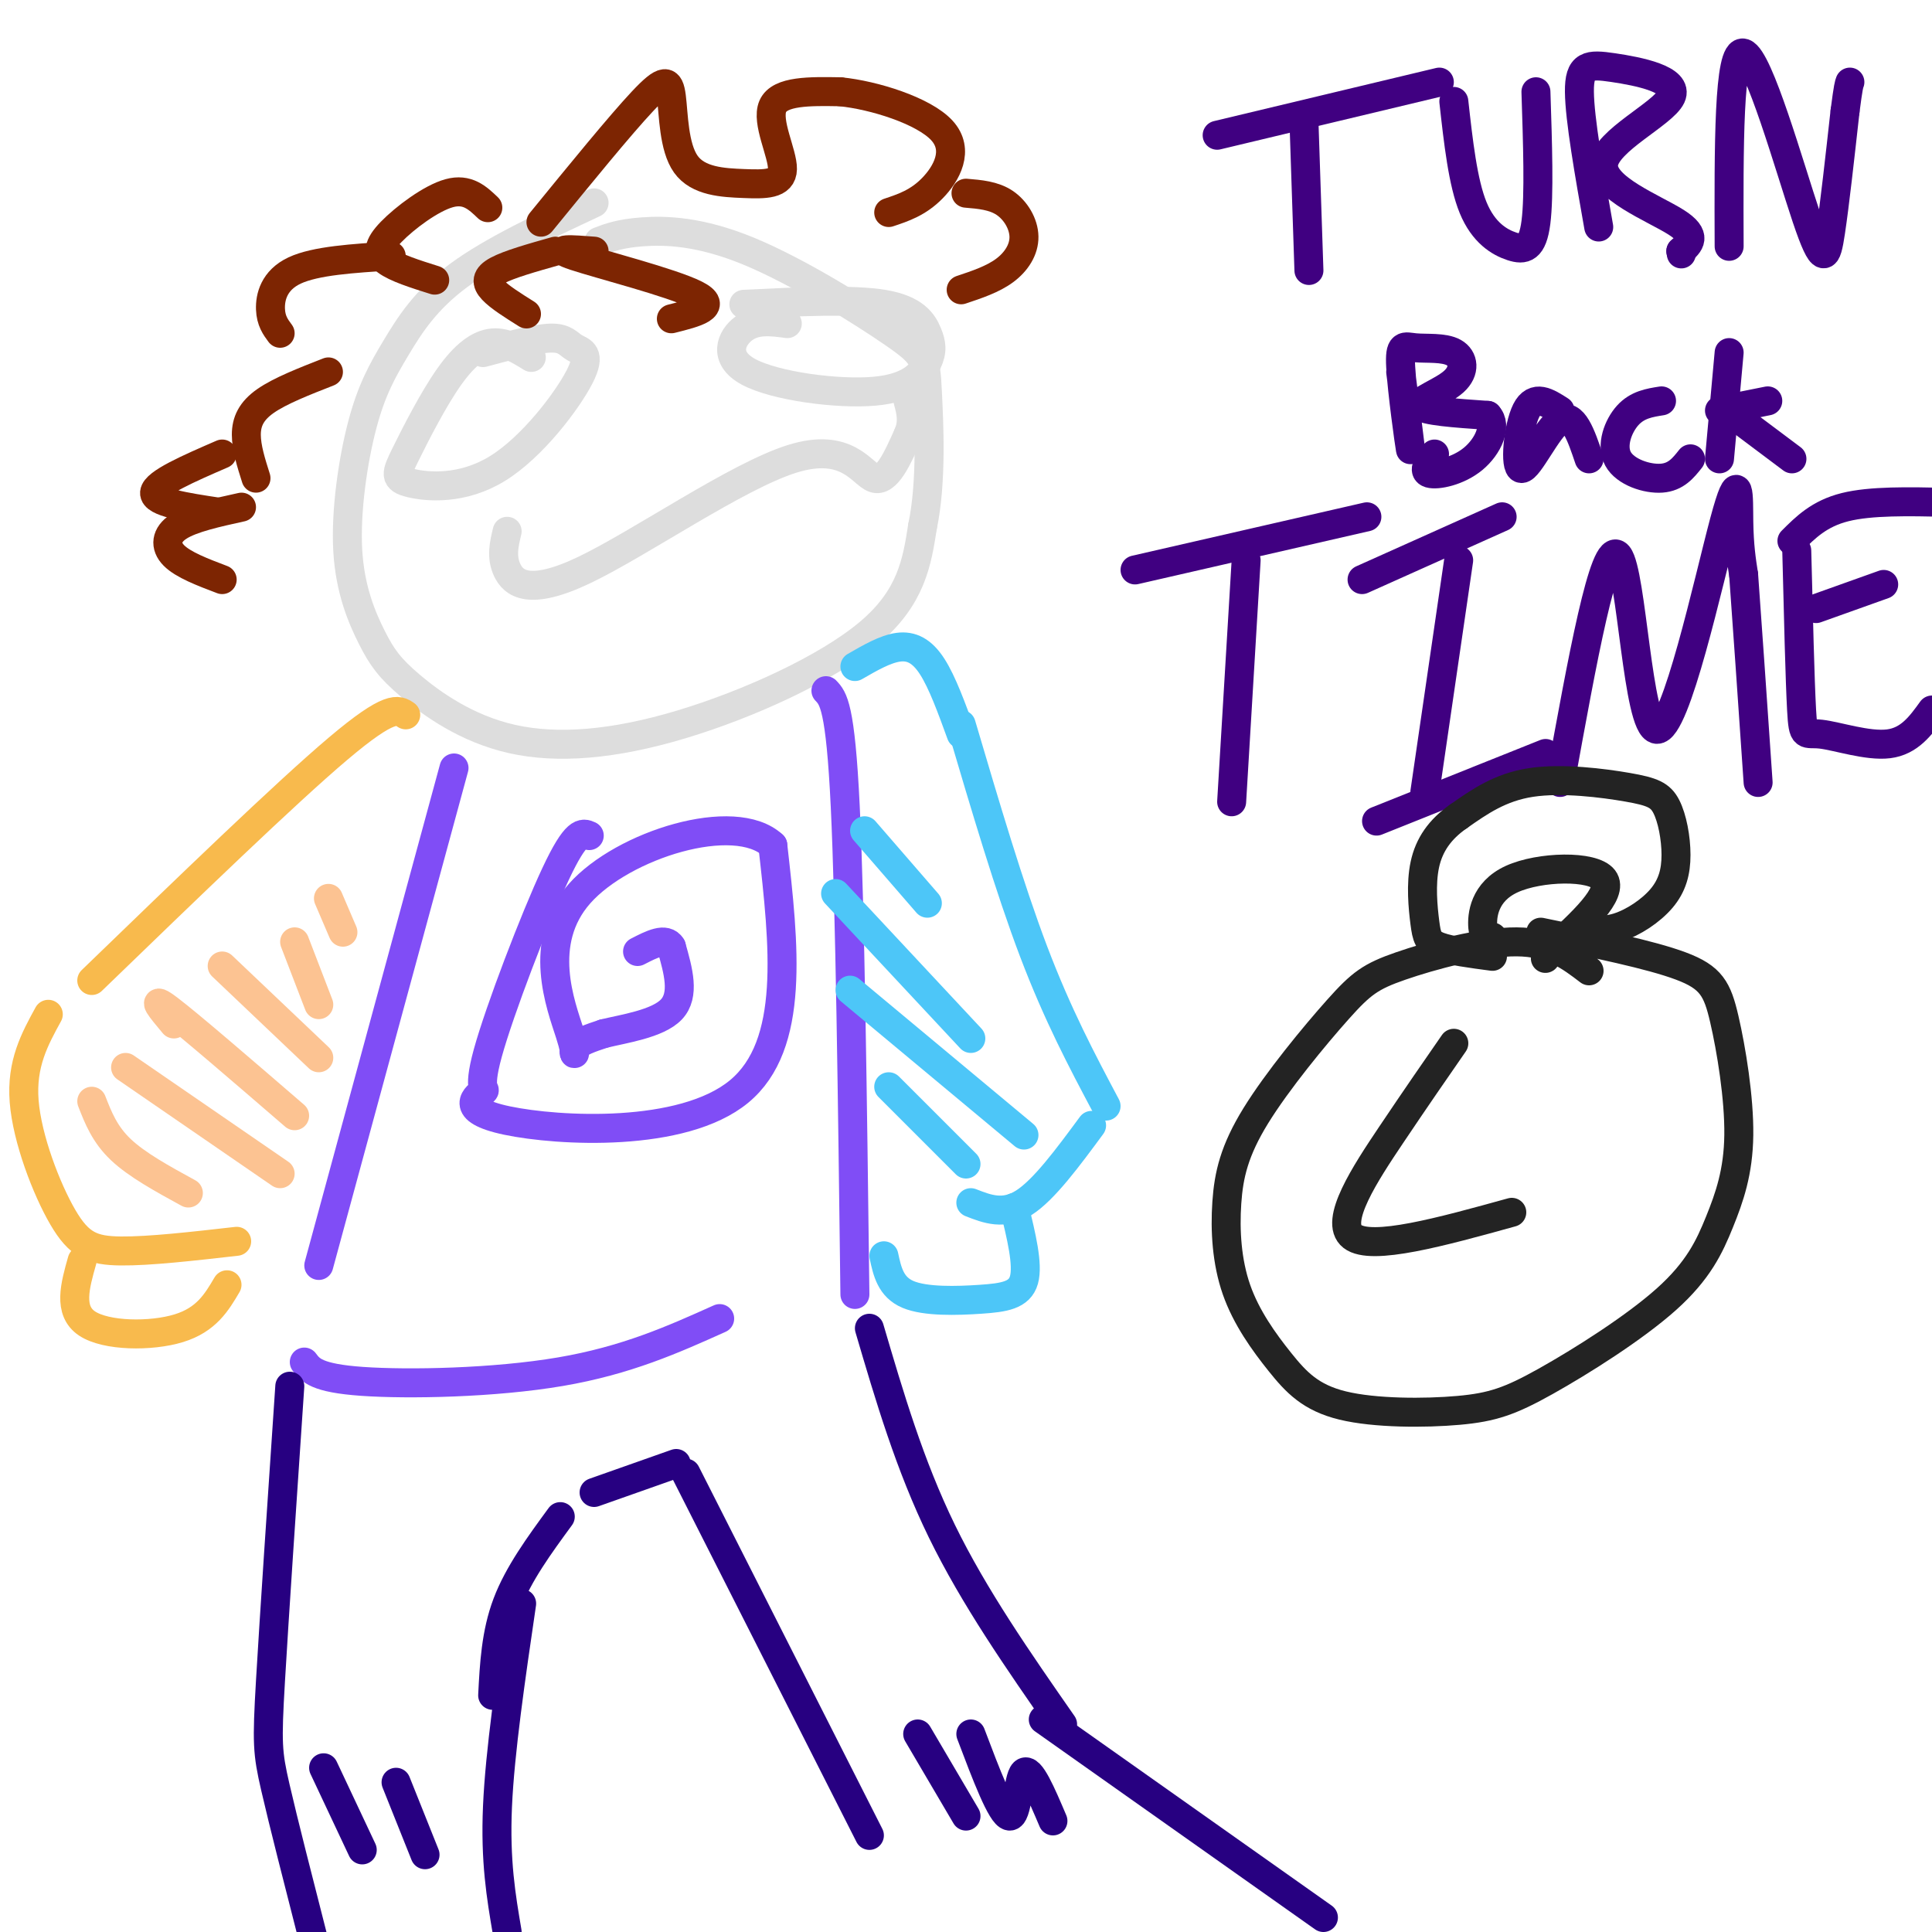 <svg viewBox='0 0 400 400' version='1.1' xmlns='http://www.w3.org/2000/svg' xmlns:xlink='http://www.w3.org/1999/xlink'><g fill='none' stroke='rgb(221,221,221)' stroke-width='6' stroke-linecap='round' stroke-linejoin='round'><path d='M123,42c-10.542,4.950 -21.083,9.900 -28,15c-6.917,5.100 -10.209,10.349 -13,15c-2.791,4.651 -5.080,8.705 -7,16c-1.920,7.295 -3.471,17.831 -3,26c0.471,8.169 2.965,13.970 5,18c2.035,4.030 3.612,6.287 8,10c4.388,3.713 11.589,8.882 21,11c9.411,2.118 21.034,1.186 35,-3c13.966,-4.186 30.276,-11.624 39,-19c8.724,-7.376 9.862,-14.688 11,-22'/><path d='M191,109c1.952,-9.274 1.332,-21.460 1,-28c-0.332,-6.540 -0.378,-7.433 -7,-12c-6.622,-4.567 -19.821,-12.806 -30,-17c-10.179,-4.194 -17.337,-4.341 -22,-4c-4.663,0.341 -6.832,1.171 -9,2'/><path d='M105,110c-0.633,2.638 -1.266,5.276 0,8c1.266,2.724 4.432,5.534 16,0c11.568,-5.534 31.537,-19.413 43,-23c11.463,-3.587 14.418,3.118 17,4c2.582,0.882 4.791,-4.059 7,-9'/><path d='M188,90c1.167,-2.667 0.583,-4.833 0,-7'/><path d='M110,74c-2.614,-1.620 -5.228,-3.240 -8,-3c-2.772,0.240 -5.702,2.342 -9,7c-3.298,4.658 -6.963,11.874 -9,16c-2.037,4.126 -2.445,5.163 1,6c3.445,0.837 10.744,1.476 18,-3c7.256,-4.476 14.471,-14.066 17,-19c2.529,-4.934 0.373,-5.213 -1,-6c-1.373,-0.787 -1.964,-2.082 -5,-2c-3.036,0.082 -8.518,1.541 -14,3'/><path d='M163,67c-3.216,-0.436 -6.431,-0.872 -9,1c-2.569,1.872 -4.490,6.052 1,9c5.490,2.948 18.391,4.663 26,4c7.609,-0.663 9.926,-3.703 11,-6c1.074,-2.297 0.905,-3.849 0,-6c-0.905,-2.151 -2.544,-4.900 -9,-6c-6.456,-1.100 -17.728,-0.550 -29,0'/></g>
<g fill='none' stroke='rgb(64,0,129)' stroke-width='6' stroke-linecap='round' stroke-linejoin='round'><path d='M252,28c0.000,0.000 46.000,-11.000 46,-11'/><path d='M270,26c0.000,0.000 1.000,30.000 1,30'/><path d='M301,21c0.935,8.405 1.869,16.810 4,22c2.131,5.190 5.458,7.167 8,8c2.542,0.833 4.298,0.524 5,-5c0.702,-5.524 0.351,-16.262 0,-27'/><path d='M331,47c-1.974,-11.176 -3.948,-22.353 -4,-28c-0.052,-5.647 1.818,-5.765 7,-5c5.182,0.765 13.678,2.411 12,6c-1.678,3.589 -13.529,9.120 -14,14c-0.471,4.880 10.437,9.109 15,12c4.563,2.891 2.782,4.446 1,6'/><path d='M348,52c0.167,1.000 0.083,0.500 0,0'/><path d='M358,51c-0.071,-20.512 -0.143,-41.024 3,-40c3.143,1.024 9.500,23.583 13,34c3.500,10.417 4.143,8.690 5,3c0.857,-5.690 1.929,-15.345 3,-25'/><path d='M382,23c0.667,-5.167 0.833,-5.583 1,-6'/><path d='M290,77c1.103,8.569 2.207,17.137 2,16c-0.207,-1.137 -1.724,-11.980 -2,-17c-0.276,-5.020 0.688,-4.218 3,-4c2.312,0.218 5.970,-0.148 8,1c2.030,1.148 2.431,3.809 0,6c-2.431,2.191 -7.695,3.912 -7,5c0.695,1.088 7.347,1.544 14,2'/><path d='M308,86c2.036,2.119 0.125,6.417 -3,9c-3.125,2.583 -7.464,3.452 -9,3c-1.536,-0.452 -0.268,-2.226 1,-4'/><path d='M323,85c-2.643,-1.702 -5.286,-3.405 -7,0c-1.714,3.405 -2.500,11.917 -1,12c1.500,0.083 5.286,-8.262 8,-10c2.714,-1.738 4.357,3.131 6,8'/><path d='M344,83c-2.500,0.393 -5.000,0.786 -7,3c-2.000,2.214 -3.500,6.250 -2,9c1.500,2.750 6.000,4.214 9,4c3.000,-0.214 4.500,-2.107 6,-4'/><path d='M358,73c0.000,0.000 -2.000,22.000 -2,22'/><path d='M356,85c0.000,0.000 10.000,-2.000 10,-2'/><path d='M359,86c0.000,0.000 12.000,9.000 12,9'/><path d='M235,118c0.000,0.000 48.000,-11.000 48,-11'/><path d='M258,116c0.000,0.000 -3.000,50.000 -3,50'/><path d='M282,120c0.000,0.000 29.000,-13.000 29,-13'/><path d='M302,116c0.000,0.000 -7.000,48.000 -7,48'/><path d='M285,170c0.000,0.000 35.000,-14.000 35,-14'/><path d='M323,162c4.568,-25.226 9.136,-50.453 12,-47c2.864,3.453 4.026,35.585 8,36c3.974,0.415 10.762,-30.888 14,-43c3.238,-12.112 2.925,-5.032 3,0c0.075,5.032 0.537,8.016 1,11'/><path d='M361,119c0.667,9.000 1.833,26.000 3,43'/><path d='M372,114c0.333,13.482 0.667,26.964 1,33c0.333,6.036 0.667,4.625 4,5c3.333,0.375 9.667,2.536 14,2c4.333,-0.536 6.667,-3.768 9,-7'/><path d='M376,126c0.000,0.000 14.000,-5.000 14,-5'/><path d='M371,112c2.833,-2.833 5.667,-5.667 11,-7c5.333,-1.333 13.167,-1.167 21,-1'/></g>
<g fill='none' stroke='rgb(125,37,2)' stroke-width='6' stroke-linecap='round' stroke-linejoin='round'><path d='M112,46c8.210,-10.060 16.420,-20.120 21,-25c4.580,-4.880 5.532,-4.579 6,-1c0.468,3.579 0.454,10.437 3,14c2.546,3.563 7.651,3.831 12,4c4.349,0.169 7.940,0.238 8,-3c0.060,-3.238 -3.411,-9.782 -2,-13c1.411,-3.218 7.706,-3.109 14,-3'/><path d='M174,19c6.929,0.690 17.250,3.917 21,8c3.750,4.083 0.929,9.024 -2,12c-2.929,2.976 -5.964,3.988 -9,5'/><path d='M200,40c2.863,0.238 5.726,0.476 8,2c2.274,1.524 3.958,4.333 4,7c0.042,2.667 -1.560,5.190 -4,7c-2.440,1.810 -5.720,2.905 -9,4'/><path d='M101,43c-2.113,-2.018 -4.226,-4.036 -8,-3c-3.774,1.036 -9.208,5.125 -12,8c-2.792,2.875 -2.940,4.536 -1,6c1.940,1.464 5.970,2.732 10,4'/><path d='M81,53c-7.844,0.489 -15.689,0.978 -20,3c-4.311,2.022 -5.089,5.578 -5,8c0.089,2.422 1.044,3.711 2,5'/><path d='M115,52c-4.800,1.356 -9.600,2.711 -12,4c-2.400,1.289 -2.400,2.511 -1,4c1.400,1.489 4.200,3.244 7,5'/><path d='M123,52c-4.578,-0.356 -9.156,-0.711 -4,1c5.156,1.711 20.044,5.489 25,8c4.956,2.511 -0.022,3.756 -5,5'/><path d='M68,77c-5.000,1.956 -10.000,3.911 -13,6c-3.000,2.089 -4.000,4.311 -4,7c0.000,2.689 1.000,5.844 2,9'/><path d='M46,94c-6.917,3.000 -13.833,6.000 -14,8c-0.167,2.000 6.417,3.000 13,4'/><path d='M50,105c-5.156,1.133 -10.311,2.267 -13,4c-2.689,1.733 -2.911,4.067 -1,6c1.911,1.933 5.956,3.467 10,5'/></g>
<g fill='none' stroke='rgb(128,77,246)' stroke-width='6' stroke-linecap='round' stroke-linejoin='round'><path d='M171,143c1.500,1.583 3.000,3.167 4,24c1.000,20.833 1.500,60.917 2,101'/><path d='M94,159c0.000,0.000 -28.000,103.000 -28,103'/><path d='M63,282c1.244,1.667 2.489,3.333 12,4c9.511,0.667 27.289,0.333 41,-2c13.711,-2.333 23.356,-6.667 33,-11'/><path d='M122,173c-1.344,-0.606 -2.689,-1.212 -7,8c-4.311,9.212 -11.589,28.242 -14,37c-2.411,8.758 0.044,7.244 -1,8c-1.044,0.756 -5.589,3.780 5,6c10.589,2.220 36.311,3.634 48,-6c11.689,-9.634 9.344,-30.317 7,-51'/><path d='M160,175c-7.858,-7.325 -31.003,-0.139 -40,10c-8.997,10.139 -3.845,23.230 -2,29c1.845,5.770 0.384,4.220 1,3c0.616,-1.220 3.308,-2.110 6,-3'/><path d='M125,214c4.044,-1.000 11.156,-2.000 14,-5c2.844,-3.000 1.422,-8.000 0,-13'/><path d='M139,196c-1.167,-2.000 -4.083,-0.500 -7,1'/></g>
<g fill='none' stroke='rgb(35,35,35)' stroke-width='6' stroke-linecap='round' stroke-linejoin='round'><path d='M329,201c-3.891,-2.977 -7.782,-5.954 -15,-6c-7.218,-0.046 -17.762,2.841 -24,5c-6.238,2.159 -8.171,3.592 -13,9c-4.829,5.408 -12.556,14.791 -17,22c-4.444,7.209 -5.607,12.246 -6,18c-0.393,5.754 -0.016,12.227 2,18c2.016,5.773 5.671,10.848 9,15c3.329,4.152 6.332,7.381 13,9c6.668,1.619 17.002,1.628 24,1c6.998,-0.628 10.662,-1.894 18,-6c7.338,-4.106 18.350,-11.050 25,-17c6.650,-5.950 8.937,-10.904 11,-16c2.063,-5.096 3.904,-10.335 4,-18c0.096,-7.665 -1.551,-17.756 -3,-24c-1.449,-6.244 -2.700,-8.641 -9,-11c-6.300,-2.359 -17.650,-4.679 -29,-7'/><path d='M301,216c-3.867,5.578 -7.733,11.156 -13,19c-5.267,7.844 -11.933,17.956 -8,21c3.933,3.044 18.467,-0.978 33,-5'/><path d='M309,194c-0.893,0.196 -1.786,0.393 -2,-2c-0.214,-2.393 0.250,-7.375 6,-10c5.750,-2.625 16.786,-2.893 19,0c2.214,2.893 -4.393,8.946 -11,15'/><path d='M321,197c-1.833,2.500 -0.917,1.250 0,0'/><path d='M327,192c2.462,0.480 4.923,0.961 8,0c3.077,-0.961 6.769,-3.363 9,-6c2.231,-2.637 3.001,-5.511 3,-9c-0.001,-3.489 -0.774,-7.595 -2,-10c-1.226,-2.405 -2.907,-3.109 -8,-4c-5.093,-0.891 -13.598,-1.969 -20,-1c-6.402,0.969 -10.701,3.984 -15,7'/><path d='M302,169c-3.893,2.694 -6.126,5.928 -7,10c-0.874,4.072 -0.389,8.981 0,12c0.389,3.019 0.683,4.148 3,5c2.317,0.852 6.659,1.426 11,2'/></g>
<g fill='none' stroke='rgb(248,186,77)' stroke-width='6' stroke-linecap='round' stroke-linejoin='round'><path d='M84,148c-1.583,-1.083 -3.167,-2.167 -14,7c-10.833,9.167 -30.917,28.583 -51,48'/><path d='M10,210c-2.804,5.113 -5.607,10.226 -5,18c0.607,7.774 4.625,18.208 8,24c3.375,5.792 6.107,6.940 12,7c5.893,0.060 14.946,-0.970 24,-2'/><path d='M17,261c-1.467,5.178 -2.933,10.356 1,13c3.933,2.644 13.267,2.756 19,1c5.733,-1.756 7.867,-5.378 10,-9'/></g>
<g fill='none' stroke='rgb(77,198,248)' stroke-width='6' stroke-linecap='round' stroke-linejoin='round'><path d='M177,138c3.156,-1.822 6.311,-3.644 9,-4c2.689,-0.356 4.911,0.756 7,4c2.089,3.244 4.044,8.622 6,14'/><path d='M199,150c5.000,16.917 10.000,33.833 15,47c5.000,13.167 10.000,22.583 15,32'/><path d='M226,233c-4.917,6.667 -9.833,13.333 -14,16c-4.167,2.667 -7.583,1.333 -11,0'/><path d='M183,260c0.696,3.238 1.393,6.476 5,8c3.607,1.524 10.125,1.333 15,1c4.875,-0.333 8.107,-0.810 9,-4c0.893,-3.190 -0.554,-9.095 -2,-15'/><path d='M184,225c0.000,0.000 16.000,16.000 16,16'/><path d='M176,205c0.000,0.000 36.000,30.000 36,30'/><path d='M173,185c0.000,0.000 28.000,30.000 28,30'/><path d='M179,172c0.000,0.000 13.000,15.000 13,15'/></g>
<g fill='none' stroke='rgb(252,195,146)' stroke-width='6' stroke-linecap='round' stroke-linejoin='round'><path d='M19,228c1.333,3.417 2.667,6.833 6,10c3.333,3.167 8.667,6.083 14,9'/><path d='M26,221c0.000,0.000 32.000,22.000 32,22'/><path d='M36,212c-2.583,-3.083 -5.167,-6.167 -1,-3c4.167,3.167 15.083,12.583 26,22'/><path d='M46,200c0.000,0.000 20.000,19.000 20,19'/><path d='M61,195c0.000,0.000 5.000,13.000 5,13'/><path d='M68,186c0.000,0.000 3.000,7.000 3,7'/></g>
<g fill='none' stroke='rgb(39,0,129)' stroke-width='6' stroke-linecap='round' stroke-linejoin='round'><path d='M180,275c4.167,14.167 8.333,28.333 15,42c6.667,13.667 15.833,26.833 25,40'/><path d='M60,287c-1.622,24.022 -3.244,48.044 -4,61c-0.756,12.956 -0.644,14.844 1,22c1.644,7.156 4.822,19.578 8,32'/><path d='M140,303c0.000,0.000 -17.000,6.000 -17,6'/><path d='M142,305c0.000,0.000 38.000,75.000 38,75'/><path d='M116,314c-4.333,5.917 -8.667,11.833 -11,18c-2.333,6.167 -2.667,12.583 -3,19'/><path d='M108,332c-2.250,15.333 -4.500,30.667 -5,42c-0.500,11.333 0.750,18.667 2,26'/><path d='M216,356c0.000,0.000 58.000,41.000 58,41'/><path d='M190,359c0.000,0.000 10.000,17.000 10,17'/><path d='M201,359c3.178,8.400 6.356,16.800 8,17c1.644,0.200 1.756,-7.800 3,-9c1.244,-1.200 3.622,4.400 6,10'/><path d='M67,366c0.000,0.000 8.000,17.000 8,17'/><path d='M82,369c0.000,0.000 6.000,15.000 6,15'/></g>
</svg>